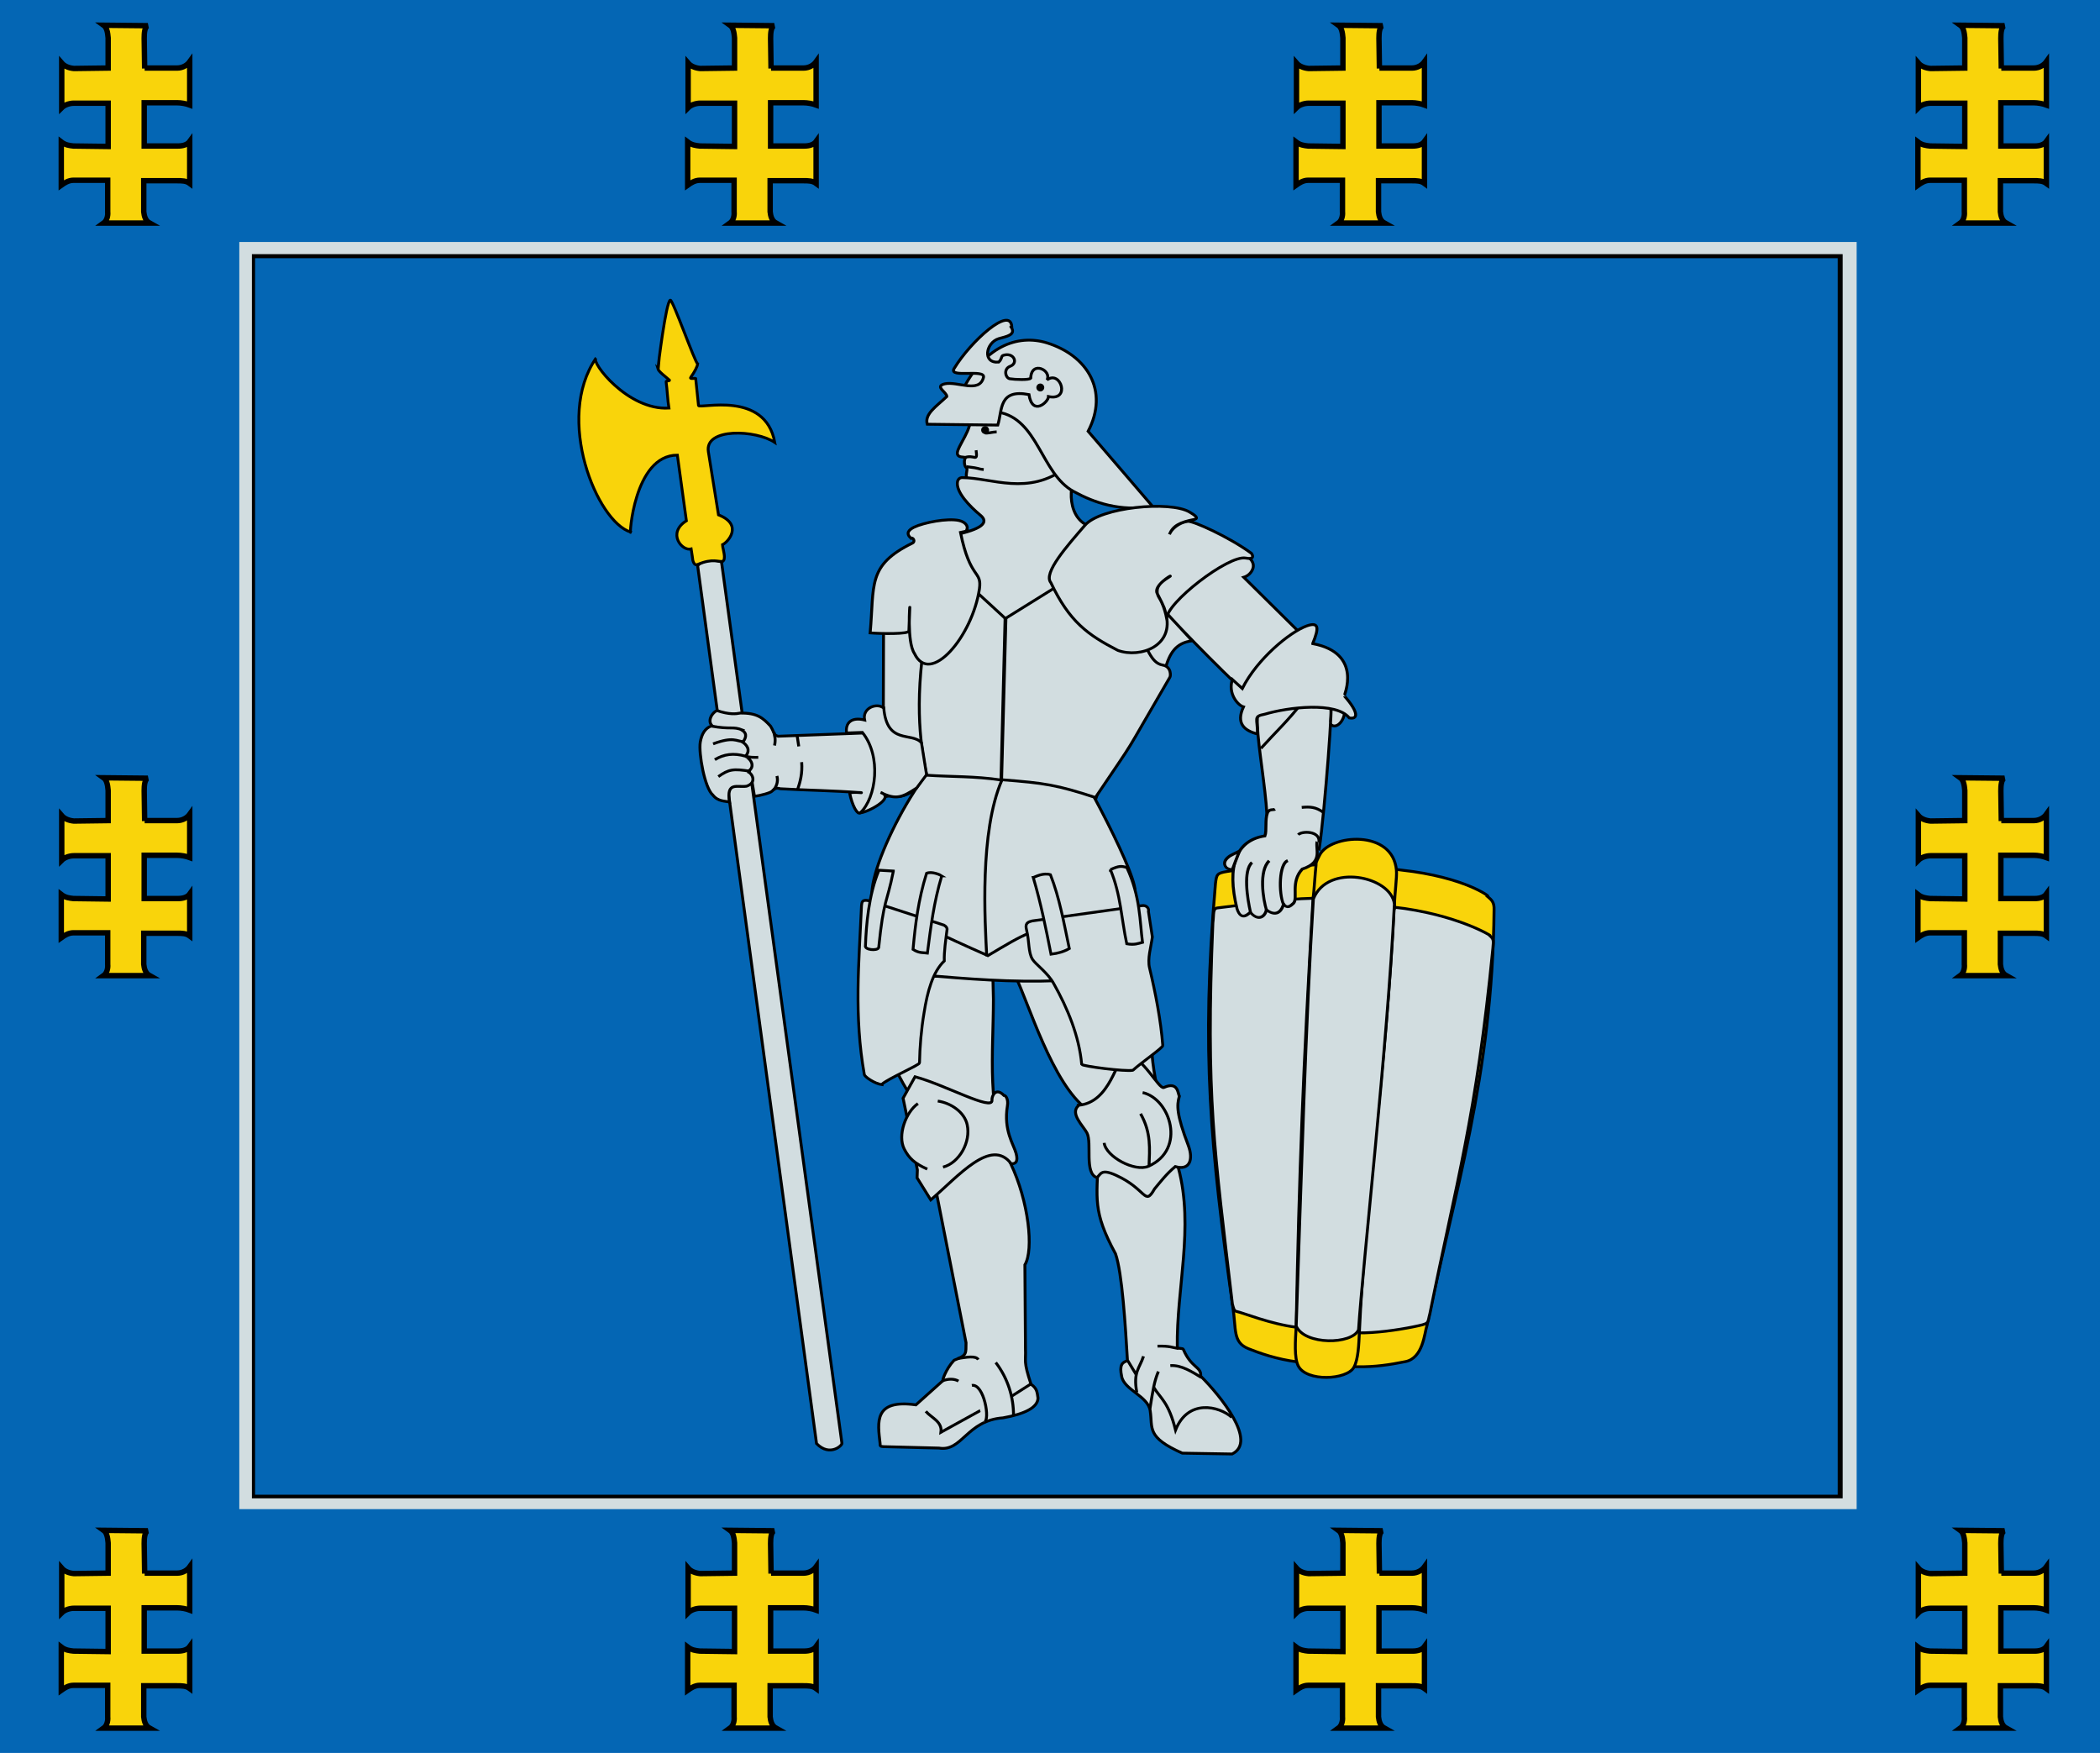 <?xml version="1.0" encoding="UTF-8" standalone="no"?>
<svg version="1.1" height="389" width="466" 
	xmlns:svg="http://www.w3.org/2000/svg" 
	xmlns="http://www.w3.org/2000/svg" 
	xmlns:xlink="http://www.w3.org/1999/xlink" >

	<rect width="466" height="389" x="0" y="0" style="fill:#0466b4" />
	<rect width="360.75" height="282.9" x="587.5" y="88.1" style="fill:black" />

<g transform="translate(-535.3,-35.2)" >
 <g id="small_cross">
	<path style="fill:#f9d40b;stroke:black;stroke-width:1.2px" 
		d="m 567.4,50.3 7.2,-0 c 1.3,0 2.3,-0.7 2.8,-1.4 l 0,9.6 c -0.8,-0.3 -1.9,-0.5 -2.8,-0.5 l -7.3,-0 0,9.6 7.5,-0 
		c 1.1,-0 2.1,-0.3 2.6,-1 l 0,9.3 c -0.8,-0.6 -1.7,-0.6 -2.9,-0.6 l -7.3,-0 -0,6.9 c 0.1,1 0.4,2 1.3,2.5 
		l -10.2,0 c 0.7,-0.5 1,-1.6 0.9,-2.5 l -0,-7 -7.6,-0 c -1.1,0 -2,0.6 -2.7,1.1 l -0,-9.6 c 0.9,0.7 1.8,0.8 2.7,0.9 
		l 7.7,0.1 -0,-9.6 -7.6,0 c -1,0 -2.1,0.4 -2.7,1 l 0,-9.9 c 0.6,0.7 1.6,1.1 2.7,1.2 l 7.6,-0.1 0,-6.7 
		c -0.1,-1.2 -0.3,-2.3 -1,-2.8 l 9.8,0.1 c -0.7,0.3 -0.8,1.6 -0.8,2.8 l 0.1,6.7 0,0 z" />
 </g>

	<use xlink:href="#small_cross" transform="translate(139,0)"/>
	<use xlink:href="#small_cross" transform="translate(274,0)"/>
	<use xlink:href="#small_cross" transform="translate(412,0)"/>

	<use xlink:href="#small_cross" transform="translate(0,167)"/>
	<use xlink:href="#small_cross" transform="translate(412,167)"/>

	<use xlink:href="#small_cross" transform="translate(0,334)"/>
	<use xlink:href="#small_cross" transform="translate(139,334)"/>
	<use xlink:href="#small_cross" transform="translate(274,334)"/>
	<use xlink:href="#small_cross" transform="translate(412,334)"/>


	<rect style="fill:#d2dde0" x="588.4" y="88.9" height="281.2" width="358.9" />
	<rect style="fill:black" x="591.2" y="91.6" width="353" height="276.1" />
	<rect style="fill:#0466b4" x="591.9" y="92.5" height="274.4" width="351.2" />

 <g transform="matrix(1.433,0,0,1.431,625.792,-652.513)" >
  <g transform="matrix(0.436,0,0,0.437,-27.099,361.503)" style="fill:#d2dde0;stroke:black">
   <g transform="matrix(1.035,0,0,1.002,-713.722,-32.071)">
	<path 
		d="m 849.1,504.3 c 1,-1.3 4.3,-2.8 8.2,-1.3 L 898.6,815 c 0.4,0.7 -4.1,5.1 -8.7,0.2 z" />
	<path 
		d="m 913.2,650.2 c -2.7,14.2 0.4,27.5 7.8,39.9 6.4,10.8 7.7,24.5 10.2,37.1 l 10,52.3 c -0.1,3.8 0.5,4.4 
		-4.1,6.2 -3,3.3 -4.2,7.6 -3.8,7.2 l -9.3,8.6 c -14.6,-2.1 -13.1,6.3 -12.3,13.6 0,1.1 0.1,1.1 1.2,1.2 
		l 19,0.5 c 8,1.4 9.5,-9.8 22,-10.7 7.6,-1.4 11.9,-3.7 12,-7 -0.3,-1.6 -0.1,-3.3 -2.4,-4.9 -2.7,-8.4 -1.7,-8 -1.9,-12.5 
		l -0.2,-29.8 c 3.1,-5.3 1.3,-22.5 -4.9,-35.9 -8.5,-18.4 -5.9,-38.8 -5.9,-58.2 l -0.2,-8.9 c 2.9,-1.6 
		6.4,-1.9 7.7,0.7 4.5,9.3 12.7,38.2 24.6,47.2 l 3.8,17.7 c -0.3,13.9 -2,18.3 6,33.5 2.3,6.8 3.4,25.7 4.1,37.9 
		-1.9,0.5 -2.8,1.6 -2,5.5 0.8,4.8 9.1,7 9.8,12.2 0.9,6.2 -1.4,9.3 11,15 l 17.1,0.3 c 8.8,-4.4 -4,-20.6 
		-10.8,-27.6 0.4,-3.3 -3.2,-2.8 -5.9,-9.4 -0.2,-0.6 -1.7,-0.2 -2.1,-0.7 -0.3,-21 5.8,-42.5 0.4,-63.5 -3.2,-14.3 
		-8.7,-28.6 -9.2,-42.8 l -1.2,-27.2 z" />
	<path 
		d="m 867.7,580.4 0.9,5.6 c 2,-0.3 5.5,-1.2 6.1,-1.9 1.1,-1.3 1.9,-1 2.8,-0.8 10.2,0.6 17.4,0.6 27.8,1.4 
		0.6,0 -4.2,-0.4 -4,0.3 0.8,4 2.6,8 3.9,6.7 2.2,-2.1 6.5,-7.1 13.5,-5.7 6.8,-1.4 9.4,-8.2 14,-12.3 -12.1,20 
		-23.8,42.4 -26.6,73.7 35.6,3.1 62.9,7.2 96.6,0.2 -7.6,-28.4 -20.3,-40 -18.1,-55.7 1.7,-12.3 13.3,-30.7 
		24.9,-50.8 1.5,-5.8 3.7,-9.5 9.3,-10.2 l -11.6,-13 c 10.6,12.2 23.7,25.5 35.6,37.1 -5.6,-1.4 5.2,40.8 
		0.6,48.3 -0.6,-0.3 13.9,-1.4 19,1.3 2,-13.8 4.9,-54.9 3.9,-51.1 0.5,4.4 -0.6,6.7 0.4,7.3 2.4,1.5 5.9,-3.6 
		3.9,-8.4 -1.9,-4.4 -1.8,-10.3 -5.3,-14.6 l -28.8,-29.4 c 1.3,-0.4 2.7,-1.5 3.2,-3.3 2.2,-9.3 -36.5,-13.1 -61.4,-13.6 
		l -29.2,-2.4 -0.4,0.4 c -34.4,19.2 -34.1,26 -35.8,36.7 l -0.1,37.1 -36.1,1.4 c -1.7,-0.5 -1.1,-1.1 -2.6,-3.6 
		-2.6,-2.9 -4.6,-4.7 -10.4,-4.6 -1.4,0.3 -3.7,0.6 -8,-0.9 -2.1,1.1 -3.7,4.6 -0.7,6.02" />
	<path d="m 875.3,563.2 c 0.1,1.5 0.7,2.1 0.2,4.788" />
	<path d="m 875.2,583.7 c 1.3,-1.7 1.5,-3.5 1.1,-4.925" />
	<path d="m 883.8,568.3 -0.6,-4.103" />
	<path 
		d="m 921.1,690.1 -1.5,2.8 1.2,6 3.7,19.4 -0.1,2.8 4.7,7.8 c 9.5,-8.4 20.7,-22.2 27.6,-12.8 1.6,0.1 2.4,-0.8 
		1.7,-3.6 -0.8,-3.2 -4.4,-8.1 -3,-16.9 0.4,-2.3 -0.6,-3.8 -1.2,-3.7 -2.8,-3 -4.2,0.2 -4.1,1.7 0.3,4 -16.2,-5.5 -26.4,-8.3 z" />
	<path 
		d="m 931.5,693.9 c 4.6,0.7 9.2,4 10.1,8.4 1.3,6.1 -2.7,13.5 -8.3,15 m -5.4,0.7 c -4.4,-2 -6.3,-3.9 -7.9,-7.1 
		-2.4,-4.8 0.5,-13.1 4.7,-16.094" />
	<path 
		d="m 979.7,695.6 c -2.9,2.8 1.8,7.2 3,9.6 1.8,3.6 -1,14.3 3.4,15.8 1.4,-1.1 1.3,-3.3 6.6,-0.8 10.6,5 9.7,11.1 
		13.2,4.8 2.1,-2.6 4,-5.2 7.1,-7.9 4.9,1.5 6.3,-2.4 4.5,-7.4 -4.1,-11.1 -4,-14.3 -3.1,-17.5 -0.5,-0.9 
		-0.4,-5.4 -5.3,-3.1 -1.7,0.8 -7.1,-10.9 -13,-11.9 -3.4,1.5 -5.2,17.3 -16.4,18.2 z" />
	<path 
		d="m 1001.1,698.4 c 3.7,6.7 3.1,12.6 2.9,18.5 m -2.2,-26 c 9.5,2.2 15.1,20.1 2,26.1 -4.7,2.1 -14.6,-3.4 -15.2,-8.28" />
	<path 
		d="m 909.4,623.4 c 13,6.3 23.1,11.7 39.3,19 13.2,-8.1 14.7,-9.2 29.7,-11.9 3,-0.5 21,-2.9 20.5,-9.9 3.2,-3.3 
		-20.4,-48.1 -22.4,-49.3 -28,-6.8 -18,-2.2 -38.1,-2.9 -11,2.2 -33.1,46.2 -29,55.1 z" />
	<path 
		d="m 1032.4,805.9 c -4.4,-4 -15,-6.6 -19.3,4.5 -2.4,-9.9 -5.1,-11.1 -7.5,-15.106" />
	<path d="m 999.6,790.8 -2.9,-4.966" />
	<path d="m 999.8,797.1 c -1.3,-7.3 0.9,-8.4 2.3,-12.805" />
	<path d="m 1004.3,802.9 c 1.1,-7 1.5,-9.7 2.9,-13.217" />
	<path d="m 1011.3,787.6 c 3.8,-0.3 7.6,2.3 10.7,4.235" />
	<path d="m 1006.9,780.7 c 4.3,-0.1 5.1,0.5 7.2,0.846" />
	<path d="m 927.4,803.8 c 1.9,2.3 5.7,3.6 5.2,7.4 l 15.5,-8.827" />
	<path d="m 956.9,798.4 6.4,-4.213" />
	<path d="m 933.1,793 c 2,-0.8 4.1,-0.8 5.5,0.085" />
	<path d="m 938.3,785.1 c 3.1,-0.5 6.3,-1.1 7.1,0.375" />
	<path d="m 943.2,794.6 c 4.2,-0.7 6.4,12.5 4.2,13.088" />
	<path d="m 951.4,786.5 c 4.3,5.8 6.1,12.5 6.1,18.61" />
	<path d="m 883.4,583.6 c 0.9,-2.8 1.7,-5.7 1.4,-9.723" />
	<path 
		d="m 942.5,447.9 c 1.8,6.8 -2.7,11.6 -4.1,15.6 -1.1,3.3 3.2,1.8 2.5,2.8 -0.4,0.6 -0.4,2.8 0.5,3.4 0.6,0.4 
		-1.1,3.4 0.9,4.9 4.4,7.4 24.9,13 29,3.9 4.2,-6.1 2,-24.3 -0.2,-28.8 -1.1,0.1 0.8,-4.8 -0.2,-5.3 -15.6,-8.5 
		-17.1,-0.5 -28.3,3.5 z" />
	<path 
		d="m 1042.4,569 c 4.7,-5.4 9.7,-10.2 14.2,-16.363" />
	<path 
		d="m 864.5,562.5 c -3.4,-1.4 -3.8,-0.1 -10.8,-1.4 -2,0.8 -3.2,2.7 -3.7,5.7 -0.6,4 1.5,16.2 4.3,18.7 1.8,2.4 
		4.2,2.1 5.7,2.5 -1,-7.3 2.5,-5.1 5.9,-5.6 4,-1.4 1.5,-5.2 0.2,-5.1 2.6,-1.3 2,-4 -0.6,-5.5 1.3,-1.4 1.4,-3.3 
		-0.9,-5 0.8,-1.1 1.8,-2.9 -0.2,-4.2 z" />
	<path d="m 854.4,567.4 c 7.1,-2.7 7.9,-0.9 10.6,-0.737" />
	<path 
		d="m 855,573 c 3,-1.9 6.4,-2.5 10.6,-1.2 1.4,0.4 2.7,0.4 4.3,0.373" />
	<path d="m 856.2,579 c 3.6,-2.6 5,-2.9 11.2,-1.855" />
	<path d="m 948.3,642.6 c -0.6,-12.2 -2.5,-44 5.2,-62.349" />
	<path style="fill:#f9d40b;" 
		d="m 1120.1,621.4 c 1.5,1.3 2.4,2.1 2.3,4.8 -0.5,58.9 -13.9,100.9 -23,147.1 -0.9,2.7 -1.3,11.7 -7.5,12.9 
		-5.3,1.1 -10.4,1.9 -16.3,1.8 -7.2,-0.1 -14.1,-0.9 -20.5,-1.7 -7.2,-0.9 -13.4,-3.2 -17,-4.7 -5.5,-2.3 
		-4.1,-6.8 -5.4,-15.2 -7.6,-56 -10.9,-89.7 -5.9,-149.6 0.4,-3.2 0.5,-3.6 4,-4.2 11.5,-1.9 22.4,-1.5 31.7,-2.5 
		11.3,-1.2 20.4,1.1 28.1,2 22,2.5 30.7,9.7 29.6,9.2 z" />
	<path 
		d="m 1120.9,635.3 c 1.5,1.3 1.3,1.8 1.1,4.5 -5.7,59.8 -12.6,83 -21.6,129.3 -1,3.8 0.2,3.5 -5.9,4.8 -5.3,1.1 
		-12.8,2.2 -18.7,2.1 -7.2,-0.1 -15,-1.2 -21.3,-2 -8.7,-1.1 -18.2,-5.1 -20.5,-5.6 -0.9,-0.2 -1,-1.2 -1.4,-2.6 
		-6.2,-54.9 -9.2,-73.2 -6.7,-135 0.4,-3.2 -0.1,-5.1 1.6,-5.3 11.6,-1.4 23,-3.2 32.4,-3.4 12.9,-0.4 20.2,2.3 
		27.9,3.1 22,2.5 34.3,10.6 33.1,10 z" />
	<path 
		d="m 955.3,507 -1.9,73.1 c 14.9,1.2 18.8,1.8 32.2,6.3 15.6,-23.9 7.9,-11.4 25.5,-42.5 0.4,-0.4 0.6,-3.9 
		-2.4,-4.4 -4.4,-0.8 -4.9,-6.6 -8.8,-10.8 -26.9,-29.2 -32,-22 -44.5,-21.7 z" />
	<path 
		d="m 955,506.9 c -8,-7.9 -36,11.1 -27,17.1 -4.6,26.6 -2.8,42.3 -0.3,54.5 8.5,0.6 16.4,0.3 25.5,1.7 z" />

    <g transform="matrix(0.854,-0.449,0.567,0.872,-128.272,531.7)">
	<path 
		d="m 992.4,578.5 c -0.7,0 -1.7,-1.1 -3,-0.1 -2.2,1.7 -3.7,5.3 -5.4,6.6 -9.4,-3.1 -17.5,3 -23,17.8 -1.4,4.8 
		2.9,3 3.3,3.1 0.5,4.1 3.6,3.5 5.3,1.7 1.7,4.4 5.1,2.1 6.3,0.9 0.1,2 1.5,1.7 3.1,1.3 2.5,-0.8 3.3,-6.9 
		9.5,-9 8.6,1.3 7.6,-4.8 10.9,-6.806" />
	<path 
		d="m 973.3,585.7 c -1.6,-0 -3.4,-0.2 -4.6,0.1 -1.4,0.3 -2.9,1.1 -2.6,2.9 0.3,0.7 0.8,1.3 1.5,1.4 l 2.3,-1.8 z" />
	<path d="m 964.3,606 c 1.9,-4.9 6.2,-13.9 10.5,-14.941" />
	<path d="m 969.5,607.9 c 1.2,-4 5.6,-13.3 10.8,-14.707" />
	<path d="m 975.8,608.6 c 0.8,-4.2 6.9,-13.1 10.1,-12.581" />
    </g>

	<path d="m 1056.4,589.9 c 3,-0.3 4.8,-0.1 7.3,1.665" />
	<path d="m 1062.3,602.3 c 0.6,-4.2 -6,-4.1 -7.1,-2.712" />
	<path 
		d="m 936.9,493.5 c 9.8,-2.1 12.3,-4.5 9.2,-7.1 -3.6,-3.1 -8.6,-8.3 -7.8,-12 0.4,-1.2 1.2,-1.3 1.6,-1.3 10.3,0.1 
		22.6,6.6 35.6,-3.5 l 3.3,2.9 c -2.5,4 -3.2,18.2 8.6,18.6 l 9.5,4.8 -42.2,27.1 -27.1,-25.7 z" />
	<path 
		d="m 983.1,456.7 22.2,26.7 c -11.5,1.7 -19.9,-1.3 -27.2,-5.4 -11.2,-6.3 -12.1,-25.7 -25.9,-28.1 -2,-0.3 
		-11.1,-6.3 -13.1,-5.8 7.8,-17.7 19.9,-21.9 29.9,-18.7 13.9,4.5 21.3,17 14.1,31.3 z" />
	<path 
		d="m 956.7,419.8 c 1.7,2.8 -1.6,3.3 -4.3,4.1 -4.4,1.4 -5.7,8.8 0,8.3 1.2,-1.1 0.8,-2.2 1.6,-2.4 3.6,-1.2 
		5.3,2.8 2.3,3.9 -2.3,0.9 -1.6,4.1 -0.1,4.4 1.8,0.3 6.7,0.5 7.2,-0.2 0.2,-6.4 7.3,-2.8 5.6,0.6 4.7,-3.6 
		8.2,7.6 0.5,5.9 -0,1.9 -5.5,7.1 -6.7,-0.7 -10.5,-2.1 -9.1,5.6 -10.7,10.8 l -24.2,-0.3 c -1,-3.6 3,-6.2 
		6.7,-9.8 0.1,-1.5 -4.4,-3.6 -0.7,-4.5 4.4,-1 11.9,3.5 13.3,-2.3 0.7,-3.1 -12.1,0.4 -10.1,-3.1 5.7,-9.7 
		19.4,-22.4 19.8,-14.8 z" />
	<path 
		d="m 1060.2,531.9 c 17.4,3.4 10.6,18.6 10.8,18.5 5.2,6.1 4.6,8.4 1.7,7.8 -4.5,-5.8 -20.9,-3.8 -29,-1.3 -4.1,0.8 
		-2.4,1.5 -2.5,7 -4.6,-1.2 -7.4,-3.8 -4.8,-9.6 -2,-0.6 -5.4,-4.8 -3.8,-9.7 l 3.4,3.2 c 5.1,-10.5 16.4,-20.1 
		22.2,-22.2 4.2,-1.5 4.1,0.9 2,6.2 z" />
	<path 
		d="m 941.6,491.6 c -0.4,0.7 -1.1,0.6 -2.3,0.9 3.3,16.9 7.4,13.3 6.5,20 -2.4,16.8 -16.9,34.6 -22.3,22.9 -2.7,-4.2 
		-1.5,-18.3 -1.6,-16.3 l -0.3,8.3 c -0,1.2 -9.6,1 -13.3,0.7 1.5,-17 -1.1,-23.9 14.5,-31.8 1.2,-0.6 0.1,-2.2 
		-0.5,-1.7 -1.9,-1.8 -0.7,-3 1,-3.9 3.4,-1.7 11.5,-3.3 15.5,-2.4 2.1,0.5 3.2,1.9 2.7,3.2 z" />
	<path 
		d="m 1019.6,487.9 c -5.1,1 -7.4,2.3 -8.6,5.3 0.7,-1.9 3.3,-4.2 6.3,-4.6 1.7,-0.3 14.3,5.6 21.8,11.3 0.6,0.8 
		1.1,2.3 -1.9,1.7 -6,-1.2 -27.6,16.2 -27.1,21.5 0.2,2 -0.2,-3.4 -2.6,-7.4 -0.5,-0.8 -0.8,-1.7 -0.7,-2.6 
		0.1,-2.7 4,-4.6 4.5,-5.1 0.6,-0.6 -5.9,3.4 -4.5,6.1 2.8,5.5 2.6,5.8 2.9,7 3.2,11.5 -8.6,16.1 -16.4,13.2 
		-10.3,-5.5 -16.6,-10.1 -23,-24 -2.7,-3.4 5.6,-13 11.7,-20.3 5.3,-6.4 29.2,-8.8 35.9,-4.7 1.8,1.1 3.2,2.1 1.8,2.6 z" />
	<path style="fill:#f9d40b;" 
		d="m 1088.1,624.9 c -2.9,60.7 -10,106.3 -11.9,150.4 -0.2,4.9 -0.4,10.1 -1.9,12.9 -2.4,4.5 -16.3,5.2 -19.1,-0.5 
		-1.4,-2.8 -1,-8.8 -0.7,-14.1 1,-54.4 2.4,-91.4 5.8,-151.7 0.3,-1.5 0.7,-9 1,-11.5 0.1,-1.1 -0.3,-0.5 
		1.3,-3.7 3.6,-7.2 25.1,-9.2 26.3,5.5 0.2,2.7 -0.6,7.8 -0.7,12.8 z" />
	<path 
		d="m 1075.9,774.9 c -2.2,5.3 -18.5,5.5 -21.4,-1.3 1.7,-50.9 3.3,-108.9 5.9,-151.3 4.9,-12.7 26.6,-8.1 27.8,1.8 
		-2.4,50.6 -10.8,127.1 -12.3,150.8 z" />
   </g>
	<path d="m 260.6,438.1 c 5.3,0.6 3.7,0.8 6.1,1.027" />
	<path d="m 259.9,434.9 c 3.5,-1.3 4.7,1.9 4.1,-2.628" />
	<path 
		d="m 230.6,657.2 c 2.1,-1.9 13.3,-6.8 13.3,-7.5 0.1,-5.6 0.6,-11.8 1.6,-17.7 1.2,-7.7 3.1,-14.6 7.2,-18.5 
		-0.1,-3.3 0.5,-7.4 1,-11.3 -0.1,-0.4 -0.1,-0.8 -1.1,-1.4 l -26.1,-8.5 c -3.4,-1 -3,0.7 -3.2,1.6 -0.9,20.1 
		-2.7,39.2 1,59.9 0.1,0.8 3.7,3.3 6.3,3.6 z" />
	<path 
		d="m 319.8,652.2 c 2.7,-2.5 10.7,-8 10.5,-8.7 -0.7,-9 -2.6,-18.7 -4.7,-27.5 -0.8,-3.3 0.5,-7.4 1,-11 l -1.4,-9.1 
		c 0.3,-0.8 -0.5,-2.4 -2.5,-2 l -38.8,5.4 c -2.8,0.6 -2.2,2.1 -1.9,3.6 0.9,3.6 0.5,7.5 2,10 1.2,1.9 5.5,4.8 
		7.6,8.7 4.9,8.7 9,18.6 9.9,28.6 0.4,0.7 15.5,2.6 18.1,2.1 z" />
	<path 
		d="m 284.3,583.9 c 2.7,9.1 4.5,18.1 6.3,27.2 2.6,-0.3 4.8,-1 6.5,-2 -1.9,-9 -3.5,-18.1 -6.7,-26.2 -2.5,-0.8 -5.3,0.7 -6.1,1 z" />
	<path 
		d="m 311.7,581.1 c 3.1,-1.4 3.8,-1.3 5.8,-0.8 4.9,10.5 4.6,19.1 5.6,26.6 -1.5,0.4 -2.9,1 -5.6,0.5 -1.9,-8.8 
		-2.1,-17.5 -5.8,-26.3 z" />
	<path 
		d="m 251.8,583.3 c -2.8,9.3 -3.9,18.1 -5.1,27.4 -1.4,-0.2 -3,0.1 -5.1,-1.3 0.8,-8.7 
		1.8,-17.4 4.8,-27 1.8,-0.8 4.8,0.5 5.4,0.9 z" />
	<path d="m 234.6,581.6 -5.1,-0.3 c -3.7,8.9 -4.5,19.3 -4.8,26.7 -0.5,1.6 4.2,2 4.7,0.8 1.8,-17.7 2.9,-15.5 5.2,-27.1 z" />
	<path style="fill:#f9d40b;" 
		d="m 150.9,403.2 c 0.3,1.2 2.9,3 4.2,4.2 0.1,0.4 -1.3,0.1 -1.2,0.6 0.4,2.7 0.5,6.3 1,9.3 -14.7,0.9 -27.9,-16.5 
		-25.9,-17.7 -14.7,21.4 0.3,58.1 12.3,61.7 -0.5,2.3 1,-27.3 16.6,-27.3 l 3.2,23.3 c -7,4.4 -1.5,10.9 1.7,10 
		0.4,2.3 0.4,2.9 0.6,4.1 0.2,0.5 0.5,1.9 1.7,1.4 5.5,-2.3 7.3,-0.8 8.9,-1.1 0.2,-0.2 0.6,-0.3 0.6,-1.6 
		0,-1.3 -0.7,-3.7 -0.7,-4.3 2,-0.9 7.5,-7.1 -1.4,-10.6 l -3.6,-22.4 c -1.4,-8.6 16.9,-7.8 23.6,-3.3 -3.4,-18.6 
		-26.7,-11.8 -27.1,-13.1 l -1,-9.6 c -0.3,-0.2 -2.4,0.4 -1.7,-0.5 1.3,-1.8 2.3,-3.7 2.4,-4.7 -0.9,-0.3 
		-8.8,-22.7 -9.7,-22.6 -1.5,0.2 -4.4,23.7 -4.4,24.3 z" />
	<path 
		d="m 231.2,523.7 c 1.1,13.3 10,8.4 13.4,12.4 l 1.8,11.3 -3.5,4.7 c -5,3.3 -7.3,4.4 -12.8,1.6 5.6,1.9 -5.2,7.3 
		-7.2,7.2 5.6,-5.3 7.6,-20 0.7,-28.5 l -5.6,0.2 c -0.5,-3.4 1.5,-5.8 6.4,-4.6 -0.9,-4.3 4.3,-6.2 6.7,-4.3 z" />
	<path style="fill:black" 
		d="m 268.1,425.1 a 0.9,0.9 0 0 1 -0.9,0.9 0.9,0.9 0 0 1 
		-0.9,-0.9 0.9,0.9 0 0 1 0.9,-0.9 0.9,0.9 0 0 1 0.9,0.9 z" />
	<path style="fill:black" d="m 287.7,410 a 0.9,0.9 0 0 1 -0.9,0.9 0.9,0.9 0 0 1 -0.9,-0.9 0.9,0.9 0 0 1 0.9,-0.9 0.9,0.9 0 0 1 0.9,0.9 z" />
	<path style="fill:black" d="m 267.1,426.1 c 0.8,0.3 2.6,-0.3 4.2,-0.361" />
  </g>
 </g>
</g>

</svg>